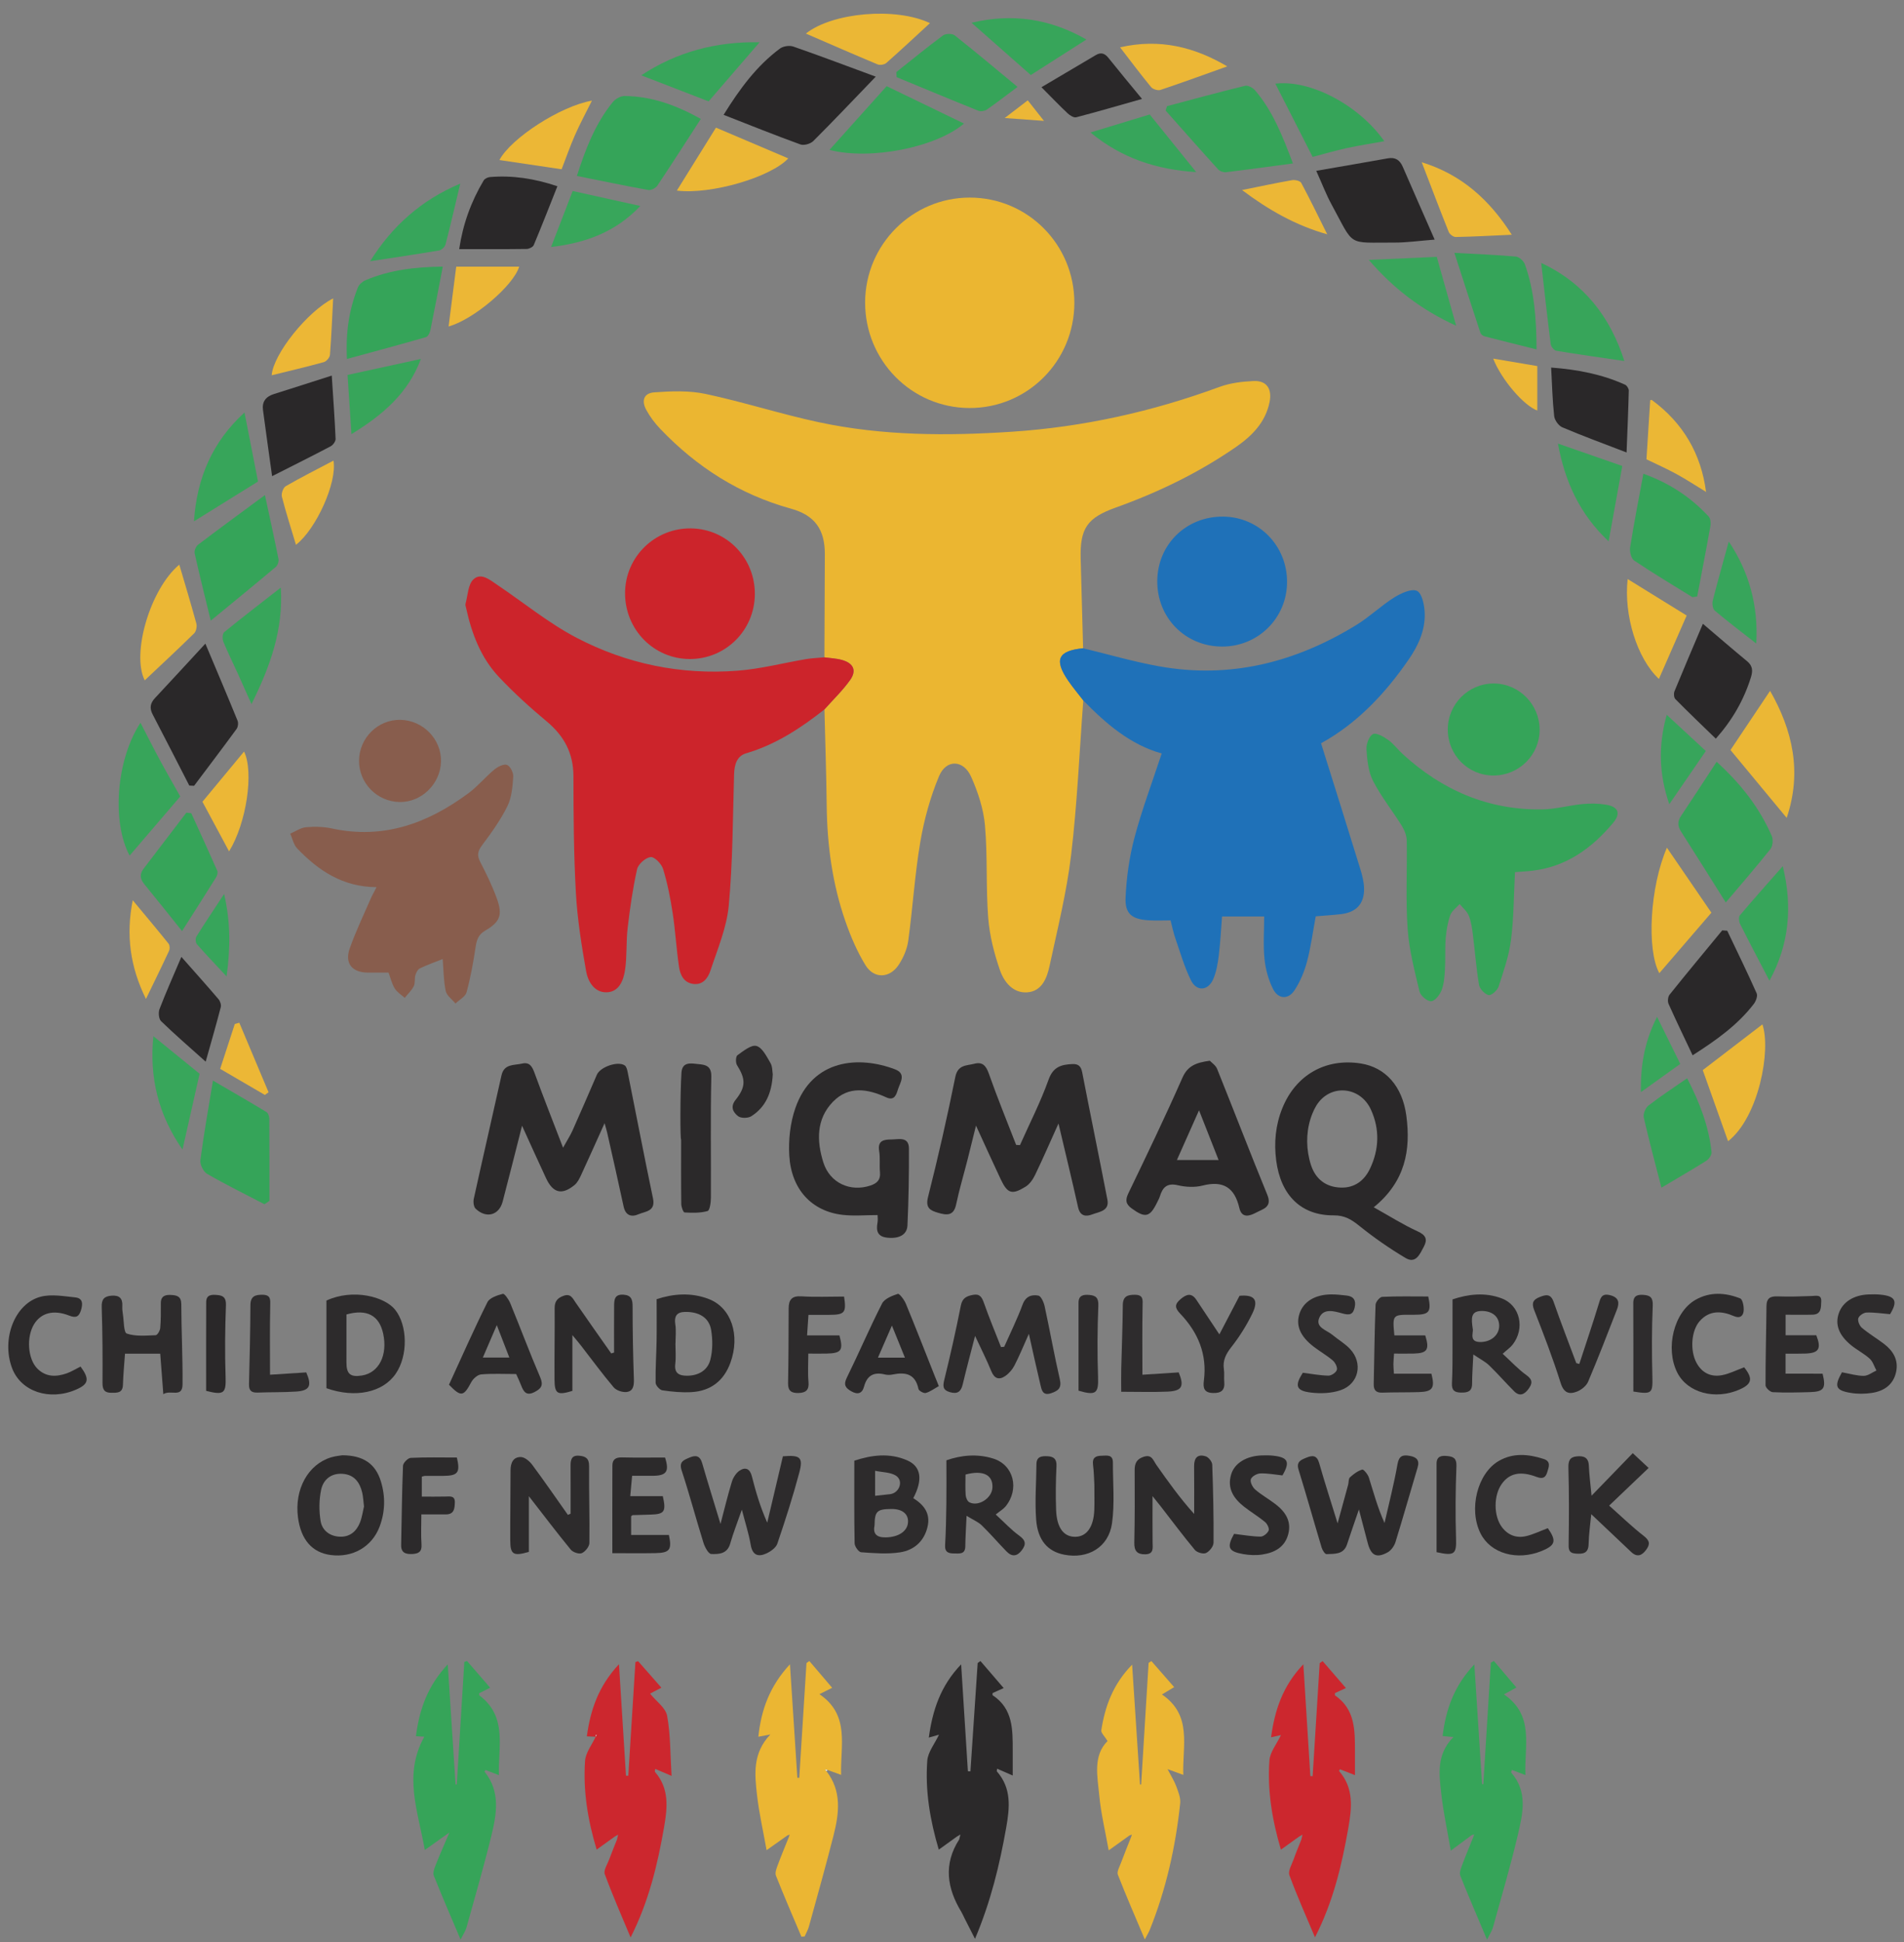 <?xml version="1.0" encoding="utf-8"?>
<!-- Generator: Adobe Illustrator 23.0.3, SVG Export Plug-In . SVG Version: 6.00 Build 0)  -->
<svg version="1.1" id="Layer_1" xmlns="http://www.w3.org/2000/svg" xmlns:xlink="http://www.w3.org/1999/xlink" x="0px" y="0px"
	 viewBox="0 0 104.235 106.294" style="enable-background:new 0 0 104.235 106.294;" xml:space="preserve">
<rect x="0" y="0" width="104.235" height="106.294" fill="#808080" stroke="none"/>
<style type="text/css">
	.st0{fill:#EBB631;}
	.st1{fill:#1F71B8;}
	.st2{fill:#CC242B;}
	.st3{fill:#35A459;}
	.st4{fill:#885D4D;}
	.st5{fill:#2B292A;}
	.st6{fill:#CC272E;}
	.st7{fill:#36A459;}
	.st8{fill:#EBB633;}
	.st9{fill:#2A2829;}
	.st10{fill:#292728;}
	.st11{fill:#2D2B2C;}
	.st12{fill:#2C2A2B;}
	.st13{fill:#37A55A;}
	.st14{fill:#EBB735;}
	.st15{fill:#2E2C2D;}
	.st16{fill:#ECB736;}
	.st17{fill:#37A55B;}
	.st18{fill:#38A65B;}
	.st19{fill:#FDFDFD;}
</style>
<g>
	<path class="st0" d="M59.305,38.334c-0.212,2.819-0.332,5.648-0.666,8.452c-0.243,2.04-0.746,4.05-1.178,6.064
		c-0.144,0.67-0.416,1.4-1.226,1.457c-0.781,0.055-1.27-0.573-1.491-1.21c-0.319-0.92-0.568-1.896-0.644-2.863
		c-0.131-1.684-0.029-3.387-0.178-5.068c-0.08-0.903-0.384-1.819-0.755-2.654c-0.419-0.943-1.365-0.977-1.759-0.035
		c-0.48,1.145-0.817,2.376-1.026,3.602c-0.303,1.786-0.413,3.605-0.659,5.402c-0.062,0.454-0.264,0.922-0.516,1.309
		c-0.492,0.756-1.357,0.793-1.826,0.03c-0.459-0.746-0.811-1.575-1.1-2.405c-0.712-2.043-0.998-4.164-1.023-6.326
		c-0.02-1.755-0.081-3.51-0.124-5.265c0.473-0.532,0.993-1.029,1.403-1.605c0.374-0.525,0.186-0.925-0.44-1.101
		c-0.31-0.087-0.642-0.099-0.964-0.145c0.008-1.881,0.017-3.762,0.023-5.643c0.004-1.356-0.55-2.133-1.855-2.493
		c-2.804-0.775-5.16-2.275-7.154-4.366c-0.296-0.31-0.564-0.665-0.768-1.041c-0.276-0.509-0.129-0.916,0.438-0.958
		c0.935-0.068,1.911-0.105,2.818,0.088c2.074,0.442,4.103,1.099,6.177,1.544c3.501,0.751,7.053,0.758,10.61,0.521
		c3.898-0.26,7.669-1.1,11.335-2.449c0.587-0.216,1.245-0.296,1.876-0.324c0.711-0.031,1.016,0.43,0.87,1.153
		c-0.225,1.114-0.969,1.855-1.849,2.464c-2.033,1.404-4.24,2.473-6.564,3.305c-1.579,0.566-1.97,1.135-1.928,2.808
		c0.041,1.632,0.088,3.263,0.133,4.895c-1.377,0.135-1.606,0.625-0.815,1.78C58.737,37.63,59.03,37.976,59.305,38.334z"/>
	<path class="st1" d="M59.305,38.334c-0.275-0.358-0.568-0.705-0.823-1.077c-0.792-1.155-0.563-1.645,0.815-1.78
		c1.38,0.333,2.747,0.733,4.142,0.985c3.904,0.706,7.495-0.216,10.827-2.267c0.718-0.442,1.336-1.044,2.05-1.492
		c0.373-0.234,0.962-0.509,1.259-0.365c0.28,0.136,0.409,0.794,0.422,1.228c0.028,0.934-0.355,1.767-0.881,2.53
		c-1.292,1.873-2.825,3.496-4.795,4.58c0.729,2.327,1.447,4.601,2.149,6.881c0.108,0.35,0.203,0.721,0.207,1.083
		c0.009,0.826-0.435,1.291-1.262,1.387c-0.45,0.052-0.903,0.079-1.385,0.12c-0.152,0.82-0.261,1.656-0.474,2.465
		c-0.144,0.548-0.373,1.098-0.68,1.572c-0.343,0.53-0.899,0.505-1.183-0.06c-0.251-0.501-0.41-1.08-0.467-1.64
		c-0.078-0.754-0.019-1.521-0.019-2.33c-0.771,0-1.503,0-2.306,0c-0.055,0.695-0.089,1.411-0.177,2.12
		c-0.055,0.445-0.13,0.908-0.307,1.314c-0.279,0.641-0.908,0.687-1.217,0.063c-0.362-0.732-0.588-1.532-0.858-2.308
		c-0.101-0.291-0.161-0.597-0.26-0.975c-0.383,0-0.789,0.02-1.193-0.004c-0.913-0.054-1.309-0.345-1.269-1.244
		c0.049-1.102,0.206-2.22,0.489-3.286c0.406-1.529,0.968-3.016,1.489-4.6C61.881,40.756,60.549,39.608,59.305,38.334z"/>
	<path class="st2" d="M45.134,35.973c0.322,0.046,0.653,0.057,0.964,0.145c0.626,0.176,0.814,0.576,0.44,1.101
		c-0.41,0.576-0.931,1.074-1.403,1.605c-1.303,1.027-2.67,1.926-4.289,2.402c-0.514,0.151-0.643,0.628-0.659,1.15
		c-0.072,2.396-0.069,4.8-0.291,7.182c-0.112,1.206-0.615,2.382-1,3.551c-0.131,0.398-0.405,0.812-0.948,0.737
		c-0.519-0.071-0.711-0.499-0.775-0.931c-0.145-0.979-0.199-1.971-0.348-2.948c-0.124-0.812-0.284-1.626-0.524-2.41
		c-0.085-0.279-0.475-0.679-0.681-0.654c-0.28,0.034-0.68,0.386-0.743,0.666c-0.238,1.059-0.39,2.141-0.517,3.221
		c-0.089,0.755-0.03,1.528-0.14,2.278c-0.084,0.572-0.32,1.22-1.012,1.237c-0.671,0.016-1.022-0.591-1.121-1.154
		c-0.251-1.419-0.48-2.852-0.56-4.288c-0.119-2.124-0.13-4.256-0.134-6.385c-0.003-1.259-0.508-2.2-1.461-2.995
		c-0.918-0.765-1.81-1.574-2.627-2.444c-0.984-1.047-1.481-2.365-1.786-3.756c-0.018-0.081-0.053-0.171-0.033-0.244
		c0.127-0.46,0.135-1.061,0.437-1.337c0.423-0.388,0.918,0.05,1.326,0.324c1.435,0.965,2.79,2.08,4.313,2.876
		c2.738,1.43,5.714,2.042,8.809,1.804c1.269-0.097,2.519-0.427,3.779-0.639C44.473,36.016,44.805,36.004,45.134,35.973z"/>
	<path class="st0" d="M58.816,16.575c-0.003,3.193-2.569,5.764-5.745,5.754c-3.169-0.01-5.723-2.6-5.71-5.792
		c0.013-3.154,2.573-5.718,5.717-5.724C56.255,10.807,58.818,13.381,58.816,16.575z"/>
	<path class="st3" d="M82.938,47.729c-0.068,1.286-0.063,2.509-0.218,3.712c-0.111,0.868-0.408,1.718-0.681,2.556
		c-0.067,0.205-0.406,0.498-0.545,0.461c-0.216-0.056-0.487-0.34-0.525-0.562c-0.154-0.913-0.221-1.841-0.338-2.761
		c-0.044-0.346-0.092-0.704-0.222-1.022c-0.098-0.241-0.328-0.427-0.499-0.638c-0.178,0.201-0.432,0.376-0.516,0.611
		c-0.142,0.402-0.214,0.84-0.249,1.268c-0.045,0.555-0.007,1.115-0.039,1.672c-0.023,0.388-0.047,0.794-0.181,1.151
		c-0.096,0.256-0.36,0.599-0.573,0.617c-0.205,0.017-0.585-0.299-0.639-0.528c-0.272-1.138-0.573-2.287-0.653-3.447
		c-0.111-1.602-0.019-3.217-0.048-4.825c-0.005-0.276-0.132-0.578-0.282-0.819c-0.511-0.821-1.125-1.586-1.564-2.441
		c-0.26-0.506-0.32-1.14-0.359-1.724c-0.019-0.284,0.144-0.73,0.356-0.835c0.185-0.092,0.59,0.145,0.837,0.321
		c0.298,0.213,0.523,0.527,0.797,0.777c2.159,1.976,4.681,3.066,7.63,3.022c0.736-0.011,1.467-0.221,2.204-0.292
		c0.426-0.041,0.869-0.035,1.291,0.034c0.667,0.11,0.827,0.47,0.392,0.99c-1.156,1.383-2.554,2.399-4.409,2.622
		C83.6,47.686,83.293,47.7,82.938,47.729z"/>
	<path class="st4" d="M20.614,48.551c-1.86-0.01-3.189-0.913-4.348-2.123c-0.194-0.203-0.254-0.534-0.377-0.806
		c0.288-0.123,0.568-0.324,0.864-0.351c0.468-0.042,0.96-0.031,1.418,0.068c2.823,0.611,5.251-0.282,7.476-1.931
		c0.511-0.378,0.924-0.886,1.415-1.293c0.187-0.155,0.516-0.322,0.695-0.255c0.177,0.067,0.357,0.428,0.341,0.647
		c-0.039,0.544-0.083,1.132-0.317,1.607c-0.371,0.751-0.867,1.45-1.374,2.121c-0.248,0.328-0.309,0.562-0.118,0.932
		c0.34,0.658,0.67,1.329,0.918,2.024c0.317,0.886,0.167,1.266-0.642,1.737c-0.376,0.219-0.468,0.506-0.527,0.898
		c-0.125,0.832-0.275,1.665-0.495,2.476c-0.066,0.242-0.398,0.412-0.608,0.616c-0.185-0.227-0.479-0.43-0.533-0.685
		c-0.119-0.554-0.116-1.134-0.167-1.749c-0.424,0.169-0.845,0.317-1.245,0.51c-0.117,0.057-0.207,0.231-0.248,0.37
		c-0.057,0.196-0.004,0.434-0.091,0.607c-0.118,0.235-0.325,0.427-0.493,0.637c-0.187-0.168-0.421-0.307-0.547-0.512
		c-0.158-0.255-0.226-0.566-0.34-0.87c-0.389,0-0.758-0.001-1.128,0c-0.858,0.002-1.285-0.502-1-1.313
		c0.327-0.93,0.759-1.824,1.151-2.731C20.375,48.995,20.477,48.82,20.614,48.551z"/>
	<path class="st5" d="M52.391,100.505c-0.316,0.228-0.632,0.456-0.997,0.719c-0.479-1.614-0.753-3.227-0.629-4.872
		c0.036-0.472,0.405-0.919,0.641-1.419c-0.196,0.056-0.349,0.1-0.559,0.159c0.207-1.487,0.632-2.822,1.771-4.009
		c0.129,2.04,0.249,3.945,0.369,5.85c0.046,0.003,0.093,0.006,0.139,0.009c0.132-1.977,0.265-3.955,0.397-5.932
		c0.051-0.036,0.102-0.072,0.152-0.108c0.406,0.473,0.812,0.945,1.272,1.48c-0.287,0.129-0.448,0.201-0.605,0.272
		c0,0.05-0.015,0.11,0.002,0.121c1.12,0.738,1.097,1.888,1.098,3.029c0,0.427,0,0.854,0,1.364c-0.341-0.149-0.591-0.259-0.856-0.375
		c-0.006,0.083-0.026,0.134-0.009,0.153c0.809,0.922,0.702,1.972,0.507,3.077c-0.36,2.035-0.84,4.03-1.707,6.082
		c-0.226-0.445-0.404-0.792-0.58-1.139c-0.056-0.11-0.102-0.226-0.165-0.331c-0.791-1.3-0.991-2.618-0.121-3.968
		c0.023-0.091,0.046-0.182,0.068-0.273C52.517,100.431,52.454,100.468,52.391,100.505z"/>
	<path class="st6" d="M33.652,100.511c-0.314,0.226-0.628,0.451-0.988,0.71c-0.486-1.61-0.748-3.216-0.635-4.854
		c0.031-0.454,0.38-0.886,0.583-1.328c0.017-0.028,0.035-0.056,0.052-0.084c-0.019,0.001-0.037,0.002-0.056,0.003
		c0.007,0.03,0.013,0.06,0.02,0.09c-0.147-0.007-0.293-0.014-0.501-0.024c0.193-1.424,0.625-2.736,1.759-3.948
		c0.134,2.136,0.259,4.12,0.383,6.103c0.08,0,0.047,0,0.127,0l0.39-6.219c0.071-0.024,0.077-0.026,0.148-0.05
		c0.409,0.466,0.818,0.932,1.274,1.451c-0.286,0.149-0.457,0.239-0.621,0.324c0.337,0.418,0.855,0.777,0.935,1.216
		c0.189,1.038,0.17,2.115,0.243,3.287c-0.391-0.167-0.631-0.27-0.893-0.382c-0.007,0.061-0.038,0.136-0.015,0.164
		c0.786,0.908,0.687,1.938,0.498,3.024c-0.359,2.054-0.835,4.068-1.833,6.035c-0.479-1.152-0.984-2.295-1.414-3.465
		c-0.077-0.21,0.143-0.536,0.241-0.803c0.135-0.367,0.285-0.729,0.429-1.093c0.02-0.088,0.04-0.177,0.06-0.265
		C33.776,100.438,33.714,100.474,33.652,100.511z"/>
	<path class="st6" d="M71.119,100.51c-0.316,0.227-0.632,0.455-0.995,0.715c-0.479-1.621-0.75-3.238-0.629-4.887
		c0.033-0.456,0.395-0.888,0.632-1.384c-0.187,0.042-0.331,0.074-0.542,0.122c0.201-1.477,0.629-2.803,1.767-3.995
		c0.134,2.137,0.258,4.127,0.383,6.116c0.042,0.003,0.084,0.005,0.126,0.008c0.129-2.063,0.257-4.125,0.386-6.188
		c0.054-0.037,0.107-0.074,0.161-0.111c0.407,0.471,0.813,0.942,1.273,1.474c-0.286,0.133-0.445,0.206-0.597,0.276
		c0,0.055-0.015,0.115,0.002,0.127c1.12,0.768,1.09,1.939,1.091,3.099c0,0.392,0,0.784,0,1.264
		c-0.319-0.125-0.572-0.223-0.825-0.322c-0.015,0.039-0.05,0.091-0.039,0.104c0.821,0.945,0.693,2.026,0.496,3.142
		c-0.358,2.027-0.828,4.018-1.82,5.952c-0.475-1.131-0.979-2.251-1.401-3.402c-0.084-0.229,0.13-0.576,0.23-0.861
		c0.13-0.369,0.283-0.729,0.427-1.093c0.02-0.088,0.04-0.175,0.06-0.263C71.242,100.438,71.181,100.474,71.119,100.51z"/>
	<path class="st7" d="M27.312,97.146c-0.303-0.116-0.523-0.2-0.732-0.28c-0.036,0.058-0.058,0.084-0.054,0.089
		c0.886,1.097,0.662,2.329,0.368,3.532c-0.411,1.68-0.897,3.343-1.36,5.01c-0.047,0.168-0.154,0.32-0.319,0.651
		c-0.536-1.266-1.019-2.376-1.466-3.5c-0.062-0.156,0.029-0.396,0.1-0.577c0.234-0.602,0.506-1.189,0.753-1.785
		c-0.422,0.301-0.8,0.569-1.346,0.958c-0.367-2.109-1.191-4.117-0.027-6.201c-0.156-0.009-0.283-0.016-0.459-0.027
		c0.187-1.455,0.632-2.748,1.742-3.932c0.149,2.283,0.288,4.428,0.428,6.574c0.041,0,0.024,0,0.065,0
		c0.138-2.235,0.276-4.47,0.414-6.706c0.071-0.024,0.076-0.026,0.148-0.05c0.405,0.467,0.81,0.933,1.267,1.46
		c-0.291,0.147-0.447,0.226-0.6,0.302c0.004,0.05-0.008,0.107,0.012,0.121C27.789,93.949,27.265,95.583,27.312,97.146z"/>
	<path class="st7" d="M80.566,100.43c-0.33,0.245-0.66,0.49-1.142,0.849c-0.189-1.101-0.407-2.095-0.519-3.1
		c-0.118-1.061-0.286-2.157,0.662-3.118c-0.287-0.026-0.41-0.037-0.591-0.053c0.174-1.448,0.623-2.742,1.737-3.923
		c0.148,2.289,0.286,4.422,0.424,6.555c0.023,0,0.046,0,0.068-0.001c0.137-2.216,0.275-4.432,0.412-6.648
		c0.056-0.031,0.111-0.061,0.167-0.092c0.396,0.468,0.792,0.935,1.231,1.453c-0.281,0.155-0.449,0.248-0.681,0.376
		c1.69,1.152,1.101,2.83,1.178,4.414c-0.298-0.112-0.519-0.196-0.744-0.28c-0.02,0.078-0.049,0.131-0.035,0.147
		c0.921,1.051,0.632,2.256,0.361,3.409c-0.4,1.704-0.899,3.384-1.365,5.072c-0.047,0.17-0.154,0.324-0.321,0.663
		c-0.534-1.265-1.013-2.376-1.462-3.498c-0.057-0.143,0.013-0.358,0.074-0.521c0.2-0.54,0.424-1.072,0.638-1.607
		c0.016-0.047,0.032-0.093,0.048-0.14C80.659,100.402,80.613,100.416,80.566,100.43z"/>
	<path class="st8" d="M61.841,100.443c-0.333,0.239-0.667,0.477-1.145,0.82c-0.188-1.054-0.421-2.007-0.513-2.973
		c-0.102-1.073-0.36-2.203,0.45-3.009c-0.161-0.267-0.364-0.447-0.342-0.591c0.202-1.301,0.632-2.508,1.687-3.591
		c0.15,2.273,0.291,4.417,0.432,6.56c0.021-0.001,0.042-0.001,0.063-0.002c0.136-2.217,0.272-4.435,0.408-6.652
		c0.051-0.034,0.101-0.068,0.152-0.102c0.401,0.459,0.803,0.919,1.247,1.428c-0.273,0.163-0.437,0.262-0.669,0.401
		c1.679,1.143,1.11,2.813,1.169,4.401c-0.284-0.104-0.492-0.18-0.861-0.315c0.203,0.393,0.372,0.656,0.477,0.942
		c0.109,0.298,0.246,0.629,0.214,0.928c-0.253,2.389-0.774,4.718-1.677,6.953c-0.044,0.108-0.108,0.208-0.26,0.497
		c-0.54-1.279-1.031-2.402-1.475-3.543c-0.064-0.165,0.087-0.425,0.164-0.632c0.18-0.482,0.375-0.958,0.563-1.437
		c0.014-0.042,0.028-0.084,0.042-0.126C61.925,100.415,61.883,100.429,61.841,100.443z"/>
	<path class="st8" d="M43.109,100.445c-0.334,0.236-0.668,0.472-1.142,0.808c-0.19-1.069-0.414-2.041-0.525-3.026
		c-0.126-1.123-0.253-2.275,0.73-3.306c-0.303,0.058-0.436,0.083-0.656,0.125c0.156-1.481,0.619-2.765,1.73-3.966
		c0.142,2.173,0.273,4.192,0.405,6.211c0.035,0,0.07,0,0.105,0c0.132-2.092,0.263-4.185,0.395-6.277
		c0.052-0.037,0.105-0.075,0.157-0.112c0.4,0.47,0.801,0.939,1.249,1.465c-0.297,0.149-0.454,0.227-0.697,0.349
		c1.689,1.149,1.134,2.816,1.188,4.417c-0.296-0.107-0.519-0.189-0.743-0.27c-0.045-0.007-0.09-0.015-0.135-0.023
		c0.024,0.029,0.048,0.057,0.071,0.086c0.852,1.091,0.699,2.307,0.393,3.516c-0.423,1.67-0.893,3.329-1.35,4.991
		c-0.052,0.188-0.155,0.362-0.234,0.542c-0.059,0.005-0.117,0.009-0.176,0.013c-0.469-1.112-0.951-2.219-1.395-3.341
		c-0.062-0.156,0.031-0.395,0.098-0.578c0.192-0.519,0.407-1.029,0.613-1.543c0.014-0.042,0.028-0.083,0.042-0.125
		C43.192,100.417,43.15,100.431,43.109,100.445z"/>
	<path class="st5" d="M33.098,61.467c-0.473,1.048-0.869,1.94-1.28,2.826c-0.093,0.201-0.2,0.423-0.364,0.558
		c-0.69,0.565-1.178,0.445-1.559-0.369c-0.434-0.927-0.852-1.861-1.315-2.875c-0.369,1.448-0.707,2.803-1.062,4.152
		c-0.197,0.75-0.899,0.941-1.477,0.391c-0.111-0.105-0.141-0.373-0.104-0.543c0.496-2.254,1.016-4.502,1.517-6.755
		c0.143-0.645,0.691-0.545,1.125-0.646c0.414-0.097,0.557,0.162,0.686,0.517c0.478,1.31,0.991,2.607,1.56,4.087
		c0.233-0.421,0.396-0.669,0.516-0.937c0.453-1.016,0.896-2.037,1.336-3.059c0.184-0.426,1.159-0.767,1.527-0.505
		c0.093,0.066,0.132,0.234,0.158,0.363c0.463,2.304,0.905,4.613,1.387,6.913c0.151,0.717-0.423,0.705-0.789,0.865
		c-0.389,0.17-0.714,0.077-0.821-0.427c-0.289-1.351-0.598-2.698-0.901-4.046C33.213,61.867,33.178,61.758,33.098,61.467z"/>
	<path class="st5" d="M57.947,61.485c-0.466,1.032-0.854,1.929-1.278,2.809c-0.118,0.246-0.298,0.51-0.522,0.648
		c-0.751,0.463-0.992,0.38-1.364-0.408c-0.438-0.927-0.859-1.862-1.352-2.934c-0.175,0.708-0.316,1.289-0.464,1.869
		c-0.209,0.819-0.451,1.63-0.626,2.456c-0.137,0.646-0.544,0.574-0.985,0.446c-0.42-0.122-0.705-0.255-0.551-0.862
		c0.551-2.177,1.05-4.368,1.493-6.569c0.138-0.684,0.622-0.615,1.046-0.726c0.44-0.114,0.637,0.105,0.789,0.538
		c0.463,1.314,0.992,2.605,1.496,3.905c0.07,0.004,0.14,0.008,0.209,0.012c0.531-1.192,1.129-2.359,1.567-3.585
		c0.253-0.709,0.705-0.827,1.31-0.852c0.319-0.013,0.466,0.119,0.53,0.45c0.451,2.326,0.931,4.646,1.381,6.973
		c0.12,0.619-0.449,0.659-0.82,0.801c-0.353,0.136-0.675,0.111-0.786-0.389C58.692,64.598,58.336,63.137,57.947,61.485z"/>
	<path class="st2" d="M41.324,32.531c-0.018,1.968-1.599,3.538-3.561,3.535c-1.973-0.003-3.555-1.617-3.544-3.617
		c0.01-1.979,1.639-3.566,3.626-3.532C39.8,28.951,41.342,30.553,41.324,32.531z"/>
	<path class="st1" d="M63.355,31.789c0.016-2.005,1.597-3.541,3.619-3.517c1.961,0.024,3.499,1.61,3.486,3.594
		c-0.013,1.967-1.591,3.525-3.563,3.518C64.886,35.376,63.339,33.806,63.355,31.789z"/>
	<path class="st9" d="M75.206,66.07c0.87,0.485,1.613,0.957,2.407,1.319c0.463,0.212,0.544,0.448,0.33,0.847
		c-0.212,0.394-0.431,0.944-0.995,0.609c-0.88-0.522-1.728-1.113-2.526-1.754c-0.434-0.349-0.807-0.583-1.406-0.579
		c-1.774,0.012-2.899-1.083-3.15-3.001c-0.127-0.972-0.039-1.934,0.333-2.858c0.732-1.822,2.371-2.76,4.303-2.452
		c1.334,0.212,2.275,1.235,2.489,2.863C77.237,62.927,76.946,64.653,75.206,66.07z M71.849,60.936
		c-0.322,0.794-0.367,1.675-0.168,2.508c0.027,0.113,0.057,0.221,0.093,0.328c0.253,0.757,0.81,1.19,1.616,1.22
		c0.765,0.029,1.301-0.38,1.615-1.043c0.502-1.062,0.534-2.164,0.043-3.231c-0.593-1.288-2.254-1.416-2.989-0.207
		C71.977,60.646,71.908,60.789,71.849,60.936z"/>
	<path class="st5" d="M48.044,66.496c-0.663,0-1.3,0.06-1.921-0.012c-1.68-0.195-2.803-1.389-2.913-3.242
		c-0.051-0.863,0.05-1.794,0.334-2.606c0.939-2.687,3.481-2.865,5.453-2.116c0.639,0.242,0.28,0.725,0.161,1.1
		c-0.085,0.266-0.182,0.643-0.634,0.436c-1.021-0.467-2.065-0.646-2.925,0.24c-0.918,0.946-0.893,2.144-0.526,3.314
		c0.355,1.134,1.48,1.64,2.585,1.268c0.355-0.12,0.555-0.309,0.517-0.718c-0.037-0.39,0.018-0.791-0.046-1.175
		c-0.096-0.575,0.278-0.625,0.656-0.625c0.394-0.001,0.972-0.187,0.975,0.499c0.008,1.402-0.018,2.804-0.081,4.204
		c-0.024,0.523-0.477,0.738-1.105,0.67c-0.54-0.058-0.617-0.374-0.534-0.826C48.067,66.754,48.044,66.592,48.044,66.496z"/>
	<path class="st9" d="M66.232,58.05c0.096,0.104,0.319,0.246,0.399,0.446c0.924,2.292,1.808,4.601,2.746,6.886
		c0.283,0.688-0.233,0.778-0.602,0.975c-0.357,0.19-0.791,0.337-0.927-0.249c-0.259-1.115-0.88-1.516-2.013-1.226
		c-0.425,0.109-0.922,0.084-1.354-0.018c-0.588-0.138-0.831,0.112-0.982,0.604c-0.036,0.117-0.099,0.226-0.153,0.338
		c-0.397,0.814-0.651,0.866-1.393,0.326c-0.326-0.237-0.358-0.458-0.178-0.832c1.011-2.097,2.02-4.195,2.959-6.324
		C65.021,58.329,65.475,58.153,66.232,58.05z M66.712,63.483c-0.354-0.901-0.678-1.724-1.071-2.721
		c-0.439,0.986-0.806,1.811-1.211,2.721C65.232,63.483,65.914,63.483,66.712,63.483z"/>
	<path class="st10" d="M47.943,4.195c-1.236,1.282-2.311,2.42-3.42,3.525c-0.152,0.152-0.51,0.254-0.703,0.185
		c-1.39-0.503-2.761-1.056-4.206-1.62c0.904-1.46,1.826-2.689,3.081-3.625c0.179-0.134,0.525-0.185,0.737-0.111
		C44.887,3.053,46.327,3.6,47.943,4.195z"/>
	<path class="st3" d="M31.582,9.629c0.489-1.53,1.025-2.883,1.96-4.035c0.144-0.178,0.431-0.342,0.651-0.34
		c1.476,0.013,2.82,0.5,4.174,1.253c-0.806,1.245-1.579,2.456-2.379,3.651c-0.091,0.135-0.346,0.267-0.495,0.24
		C34.2,10.165,32.915,9.896,31.582,9.629z"/>
	<path class="st3" d="M93.977,41.69c1.351,1.229,2.353,2.527,3.02,4.063c0.085,0.196,0.054,0.55-0.074,0.712
		c-0.767,0.966-1.578,1.896-2.445,2.924c-0.87-1.383-1.656-2.641-2.455-3.891c-0.189-0.296-0.189-0.553,0.006-0.845
		C92.677,43.683,93.313,42.703,93.977,41.69z"/>
	<path class="st7" d="M63.888,5.81c1.423-0.377,2.844-0.766,4.274-1.115c0.157-0.038,0.426,0.109,0.548,0.251
		c0.968,1.13,1.5,2.489,2.073,3.998c-1.273,0.17-2.467,0.337-3.664,0.48c-0.14,0.017-0.343-0.055-0.437-0.159
		c-0.966-1.063-1.915-2.141-2.869-3.214C63.838,5.971,63.863,5.89,63.888,5.81z"/>
	<path class="st9" d="M10.363,42.991c-0.668-1.299-1.331-2.601-2.007-3.896c-0.177-0.339-0.133-0.611,0.124-0.887
		c0.886-0.947,1.763-1.902,2.763-2.984c0.64,1.521,1.211,2.863,1.761,4.213c0.052,0.127,0.027,0.346-0.053,0.456
		c-0.764,1.045-1.548,2.076-2.326,3.111C10.538,43,10.45,42.995,10.363,42.991z"/>
	<path class="st10" d="M72.058,9.349c1.385-0.241,2.654-0.457,3.922-0.684c0.414-0.074,0.657,0.098,0.817,0.468
		c0.554,1.279,1.118,2.553,1.744,3.98c-0.846,0.065-1.524,0.164-2.202,0.162c-2.64-0.008-2.163,0.257-3.451-2.101
		C72.604,10.653,72.393,10.092,72.058,9.349z"/>
	<path class="st3" d="M81.764,42.441c-1.393,0.001-2.505-1.118-2.505-2.519c0.001-1.39,1.13-2.52,2.515-2.517
		c1.384,0.004,2.51,1.136,2.513,2.527C84.29,41.316,83.158,42.44,81.764,42.441z"/>
	<path class="st3" d="M92.648,32.679c-1.065-0.661-2.143-1.302-3.183-2.001c-0.167-0.112-0.26-0.494-0.223-0.725
		c0.209-1.32,0.468-2.633,0.725-4.027c1.41,0.504,2.591,1.277,3.577,2.345c0.102,0.111,0.123,0.353,0.093,0.519
		c-0.229,1.287-0.48,2.571-0.724,3.856C92.824,32.658,92.736,32.669,92.648,32.679z"/>
	<path class="st11" d="M42.86,79.698c0.949-0.08,1.121,0.051,0.897,0.894c-0.348,1.309-0.765,2.602-1.201,3.885
		c-0.075,0.222-0.357,0.424-0.592,0.533c-0.456,0.212-0.77,0.107-0.868-0.474c-0.102-0.601-0.294-1.186-0.483-1.919
		c-0.247,0.711-0.473,1.279-0.64,1.865c-0.161,0.563-0.629,0.577-1.036,0.562c-0.152-0.005-0.351-0.375-0.425-0.611
		c-0.411-1.316-0.764-2.651-1.194-3.96c-0.158-0.481,0.109-0.567,0.421-0.702c0.345-0.15,0.58-0.114,0.7,0.298
		c0.307,1.058,0.635,2.109,1.005,3.33c0.229-0.864,0.402-1.597,0.624-2.314c0.07-0.227,0.23-0.478,0.423-0.605
		c0.314-0.207,0.565-0.107,0.669,0.307c0.212,0.838,0.454,1.669,0.843,2.542C42.286,82.13,42.569,80.933,42.86,79.698z"/>
	<path class="st3" d="M24.24,14.591c-0.234,1.217-0.446,2.347-0.677,3.474c-0.029,0.143-0.133,0.354-0.244,0.386
		c-1.414,0.407-2.835,0.787-4.325,1.193c-0.077-1.466,0.121-2.715,0.6-3.915c0.065-0.164,0.252-0.324,0.421-0.396
		C21.322,14.78,22.702,14.609,24.24,14.591z"/>
	<path class="st12" d="M74.394,82.606c-0.253,0.742-0.458,1.324-0.65,1.91c-0.188,0.572-0.687,0.513-1.124,0.535
		c-0.085,0.004-0.224-0.215-0.265-0.353c-0.427-1.42-0.826-2.849-1.264-4.265c-0.138-0.446,0.134-0.54,0.429-0.661
		c0.332-0.137,0.574-0.139,0.698,0.296c0.297,1.043,0.632,2.076,1.009,3.299c0.22-0.802,0.4-1.453,0.576-2.106
		c0.038-0.139,0.015-0.333,0.102-0.413c0.194-0.18,0.426-0.349,0.672-0.425c0.072-0.022,0.307,0.261,0.362,0.437
		c0.258,0.82,0.479,1.652,0.858,2.487c0.242-1.071,0.519-2.135,0.708-3.215c0.082-0.47,0.296-0.525,0.671-0.458
		c0.362,0.065,0.554,0.226,0.431,0.636c-0.407,1.359-0.791,2.726-1.211,4.081c-0.067,0.216-0.24,0.46-0.433,0.565
		c-0.605,0.332-0.905,0.172-1.086-0.51C74.729,83.891,74.585,83.336,74.394,82.606z"/>
	<path class="st9" d="M94.558,50.935c0.543,1.141,1.099,2.275,1.612,3.429c0.064,0.145-0.044,0.429-0.16,0.581
		c-0.892,1.16-2.066,1.989-3.347,2.807c-0.453-0.959-0.901-1.882-1.319-2.818c-0.06-0.135-0.033-0.387,0.058-0.501
		c0.948-1.183,1.918-2.348,2.882-3.518C94.376,50.921,94.467,50.928,94.558,50.935z"/>
	<path class="st3" d="M14.478,65.903c-1.05-0.547-2.114-1.069-3.138-1.66c-0.207-0.12-0.401-0.516-0.37-0.755
		c0.182-1.398,0.432-2.788,0.688-4.352c1.111,0.648,2.027,1.175,2.931,1.723c0.094,0.057,0.153,0.243,0.154,0.37
		c0.01,1.497,0.007,2.995,0.007,4.492C14.659,65.782,14.569,65.842,14.478,65.903z"/>
	<path class="st11" d="M54.975,73.705c0.341-0.769,0.717-1.525,1.008-2.313c0.169-0.459,0.502-0.556,0.863-0.488
		c0.149,0.028,0.297,0.368,0.344,0.587c0.289,1.329,0.525,2.67,0.831,3.995c0.11,0.476-0.087,0.624-0.468,0.756
		c-0.475,0.165-0.528-0.176-0.598-0.472c-0.205-0.855-0.39-1.715-0.629-2.775c-0.307,0.684-0.524,1.22-0.789,1.732
		c-0.115,0.222-0.299,0.437-0.505,0.578c-0.33,0.226-0.591,0.154-0.761-0.263c-0.255-0.624-0.561-1.227-0.89-1.933
		c-0.245,0.951-0.474,1.798-0.676,2.651c-0.095,0.403-0.289,0.547-0.699,0.428c-0.408-0.118-0.394-0.337-0.305-0.699
		c0.33-1.34,0.634-2.687,0.901-4.041c0.083-0.424,0.33-0.521,0.671-0.586c0.373-0.071,0.485,0.135,0.596,0.45
		c0.285,0.812,0.618,1.607,0.932,2.409C54.859,73.715,54.917,73.71,54.975,73.705z"/>
	<path class="st3" d="M11.538,33.966c-0.328-1.348-0.621-2.513-0.882-3.685c-0.031-0.14,0.07-0.381,0.189-0.472
		c1.161-0.882,2.339-1.741,3.659-2.715c0.279,1.297,0.524,2.397,0.742,3.501c0.026,0.132-0.045,0.345-0.147,0.43
		C13.984,31.964,12.854,32.885,11.538,33.966z"/>
	<path class="st3" d="M79.621,13.839c1.242,0.068,2.308,0.107,3.37,0.203c0.18,0.016,0.426,0.245,0.492,0.43
		c0.515,1.453,0.629,2.965,0.636,4.65c-1.008-0.251-1.934-0.479-2.858-0.719c-0.086-0.022-0.191-0.113-0.218-0.195
		C80.58,16.808,80.128,15.406,79.621,13.839z"/>
	<path class="st9" d="M25.139,13.634c0.201-1.362,0.651-2.604,1.34-3.759c0.059-0.098,0.225-0.176,0.347-0.186
		c1.224-0.098,2.413,0.074,3.688,0.504c-0.438,1.101-0.852,2.165-1.294,3.219c-0.046,0.109-0.253,0.21-0.387,0.212
		C27.619,13.641,26.405,13.634,25.139,13.634z"/>
	<path class="st4" d="M21.92,39.394c1.234,0.022,2.245,1.054,2.223,2.271c-0.022,1.228-1.066,2.251-2.273,2.226
		c-1.239-0.025-2.228-1.042-2.214-2.276C19.671,40.376,20.694,39.372,21.92,39.394z"/>
	<path class="st9" d="M93.225,34.137c0.853,0.725,1.63,1.398,2.424,2.052c0.308,0.254,0.313,0.532,0.206,0.876
		c-0.387,1.24-1.014,2.339-1.923,3.36c-0.749-0.727-1.493-1.436-2.215-2.167c-0.081-0.082-0.096-0.307-0.047-0.427
		C92.161,36.634,92.671,35.445,93.225,34.137z"/>
	<path class="st9" d="M18.162,20.555c0.083,1.285,0.164,2.374,0.21,3.464c0.006,0.135-0.142,0.337-0.272,0.406
		c-1,0.528-2.013,1.031-3.204,1.634c-0.177-1.276-0.344-2.448-0.499-3.621c-0.06-0.456,0.158-0.735,0.595-0.872
		C16.004,21.249,17.014,20.922,18.162,20.555z"/>
	<path class="st12" d="M63.096,81.878c0,0.933-0.006,1.73,0.003,2.527c0.003,0.313,0.079,0.647-0.404,0.656
		c-0.439,0.008-0.607-0.183-0.597-0.637c0.029-1.321,0.027-2.643,0.019-3.965c-0.002-0.38,0.111-0.61,0.497-0.736
		c0.448-0.146,0.519,0.199,0.688,0.439c0.641,0.909,1.283,1.816,2.073,2.69c0-0.87,0.007-1.74-0.003-2.61
		c-0.005-0.457,0.193-0.687,0.639-0.541c0.155,0.051,0.347,0.29,0.353,0.45c0.052,1.424,0.083,2.849,0.072,4.274
		c-0.001,0.198-0.221,0.477-0.411,0.565c-0.151,0.07-0.492-0.026-0.609-0.166c-0.648-0.776-1.252-1.589-1.873-2.388
		C63.423,82.281,63.298,82.129,63.096,81.878z"/>
	<path class="st11" d="M31.238,82.838c0-0.876,0.003-1.751-0.002-2.627c-0.002-0.327,0.056-0.581,0.471-0.545
		c0.353,0.03,0.546,0.145,0.542,0.568c-0.012,1.403,0.037,2.807,0.017,4.21c-0.003,0.196-0.227,0.473-0.416,0.554
		c-0.151,0.065-0.483-0.047-0.601-0.19c-0.758-0.922-1.478-1.875-2.296-2.926c0,1.101,0,2.085,0,3.047
		c-0.851,0.245-1.015,0.147-1.019-0.624c-0.007-1.28,0.017-2.56,0.016-3.839c0-0.405,0.145-0.735,0.563-0.728
		c0.213,0.004,0.477,0.227,0.622,0.422c0.67,0.901,1.306,1.827,1.954,2.743C31.138,82.882,31.188,82.86,31.238,82.838z"/>
	<path class="st7" d="M49.069,3.945c0.848-0.673,1.685-1.362,2.555-2.005c0.143-0.106,0.505-0.111,0.64-0.005
		c1.139,0.899,2.248,1.835,3.441,2.821c-0.657,0.49-1.157,0.88-1.679,1.24c-0.116,0.08-0.331,0.119-0.457,0.068
		c-1.499-0.602-2.99-1.224-4.483-1.842C49.08,4.13,49.074,4.038,49.069,3.945z"/>
	<path class="st5" d="M33.618,74.018c0-0.837-0.005-1.675,0.002-2.512c0.003-0.337-0.003-0.687,0.509-0.653
		c0.441,0.029,0.503,0.271,0.503,0.66c-0.001,1.321,0.025,2.642,0.07,3.962c0.012,0.352-0.035,0.665-0.407,0.704
		c-0.227,0.023-0.556-0.087-0.699-0.256c-0.626-0.74-1.2-1.524-1.794-2.29c-0.121-0.156-0.25-0.306-0.467-0.569
		c0,1.115,0,2.09,0,3.054c-0.823,0.251-0.972,0.163-0.978-0.62c-0.009-1.3,0.017-2.601,0.007-3.901
		c-0.003-0.369,0.143-0.558,0.484-0.681c0.395-0.143,0.498,0.128,0.664,0.368c0.644,0.933,1.299,1.858,1.95,2.785
		C33.514,74.051,33.566,74.035,33.618,74.018z"/>
	<path class="st11" d="M49.998,81.988c0.575,0.362,0.957,0.829,0.779,1.575c-0.19,0.797-0.745,1.269-1.49,1.388
		c-0.699,0.111-1.431,0.048-2.145-0.003c-0.135-0.01-0.353-0.316-0.356-0.489c-0.028-1.481-0.016-2.964-0.016-4.521
		c0.947-0.311,1.926-0.442,2.895-0.018C50.431,80.255,50.53,80.978,49.998,81.988z M47.878,83.471
		c-0.092,0.434,0.073,0.674,0.609,0.665c0.705-0.012,1.21-0.341,1.224-0.857c0.012-0.437-0.328-0.701-0.898-0.698
		C48.016,82.584,47.887,82.699,47.878,83.471z M47.908,81.86c0.327-0.036,0.57-0.062,0.813-0.089c0.516-0.058,0.76-0.73,0.33-1.011
		c-0.297-0.194-0.729-0.181-1.142-0.27C47.908,81.052,47.908,81.435,47.908,81.86z"/>
	<path class="st7" d="M9.966,50.955c-0.732-0.912-1.394-1.75-2.071-2.575c-0.23-0.281-0.255-0.548-0.04-0.831
		c0.78-1.027,1.563-2.05,2.346-3.074c0.09,0.01,0.18,0.02,0.27,0.029c0.478,1.049,0.96,2.097,1.425,3.152
		c0.04,0.091-0.002,0.252-0.06,0.347C11.24,48.959,10.632,49.907,9.966,50.955z"/>
	<path class="st13" d="M45.411,8.203c1.067-1.19,2.099-2.339,3.129-3.488c1.429,0.69,2.835,1.37,4.233,2.046
		C51.255,8.063,47.663,8.784,45.411,8.203z"/>
	<path class="st9" d="M89.047,24.762c-1.297-0.5-2.419-0.909-3.517-1.376c-0.205-0.087-0.421-0.39-0.446-0.613
		c-0.095-0.857-0.115-1.722-0.166-2.658c1.449,0.109,2.784,0.367,4.048,0.939c0.099,0.045,0.205,0.215,0.202,0.325
		C89.142,22.466,89.094,23.551,89.047,24.762z"/>
	<path class="st11" d="M18.742,79.641c1.16,0.006,1.815,0.475,2.107,1.42c0.258,0.834,0.239,1.675-0.07,2.491
		c-0.419,1.105-1.481,1.706-2.675,1.548c-1.018-0.135-1.631-0.84-1.791-2.059c-0.2-1.534,0.547-2.901,1.811-3.286
		C18.378,79.679,18.648,79.658,18.742,79.641z M19.927,82.444c-0.037-0.301-0.045-0.531-0.096-0.751
		c-0.132-0.569-0.438-0.99-1.067-1.036c-0.631-0.047-1.066,0.311-1.184,0.875c-0.115,0.546-0.119,1.143-0.031,1.696
		c0.084,0.527,0.504,0.851,1.065,0.87c0.539,0.018,0.898-0.292,1.089-0.767C19.823,83.029,19.866,82.696,19.927,82.444z"/>
	<path class="st11" d="M8.941,76.297c-0.065-0.848-0.116-1.521-0.169-2.215c-0.64,0-1.252,0-1.929,0
		c-0.039,0.566-0.095,1.132-0.112,1.699c-0.014,0.472-0.329,0.439-0.643,0.44c-0.368,0.001-0.479-0.173-0.476-0.542
		c0.009-1.381,0.002-2.763-0.044-4.143c-0.015-0.437,0.14-0.597,0.54-0.629c0.425-0.033,0.613,0.146,0.588,0.571
		c-0.008,0.143,0.007,0.29,0.03,0.432c0.061,0.375,0.042,1.012,0.216,1.072c0.484,0.165,1.05,0.108,1.582,0.089
		c0.091-0.003,0.236-0.248,0.248-0.391c0.039-0.451,0.036-0.907,0.033-1.36c-0.003-0.415,0.27-0.471,0.58-0.451
		c0.299,0.019,0.539,0.077,0.54,0.498c0.004,1.463,0.081,2.926,0.069,4.388C9.987,76.528,9.347,76.033,8.941,76.297z"/>
	<path class="st7" d="M90.956,64.997c-0.353-1.373-0.687-2.601-0.967-3.841c-0.044-0.194,0.092-0.526,0.255-0.652
		c0.665-0.516,1.373-0.976,2.119-1.494c0.676,1.308,1.185,2.616,1.336,4.04c0.016,0.15-0.143,0.383-0.286,0.474
		C92.652,64.005,91.869,64.454,90.956,64.997z"/>
	<path class="st12" d="M54.512,82.883c0.495,0.453,0.858,0.851,1.287,1.158c0.359,0.258,0.386,0.475,0.137,0.803
		c-0.259,0.34-0.54,0.36-0.828,0.066c-0.46-0.471-0.889-0.974-1.36-1.432c-0.194-0.189-0.466-0.297-0.833-0.523
		c-0.03,0.691-0.065,1.178-0.069,1.666c-0.004,0.462-0.332,0.391-0.61,0.393c-0.292,0.002-0.519-0.055-0.496-0.451
		c0.045-0.762,0.058-1.526,0.069-2.289c0.011-0.761,0.002-1.523,0.002-2.357c0.791-0.276,1.676-0.375,2.568-0.094
		c1.118,0.351,1.447,1.67,0.667,2.623C54.93,82.586,54.762,82.681,54.512,82.883z M52.857,80.696c0,0.397-0.019,0.765,0.009,1.129
		c0.011,0.138,0.094,0.335,0.203,0.39c0.494,0.253,1.228-0.222,1.262-0.792C54.374,80.721,53.826,80.434,52.857,80.696z"/>
	<path class="st11" d="M17.871,75.971c0-1.588,0-3.188,0-4.797c1.458-0.672,3.195-0.214,3.765,0.507
		c0.673,0.851,0.712,2.496,0.03,3.495C20.963,76.206,19.45,76.531,17.871,75.971z M18.967,71.935c0,0.863,0.002,1.744-0.001,2.624
		c-0.002,0.635,0.213,0.82,0.852,0.717c0.929-0.15,1.416-1.117,1.157-2.3C20.758,71.987,20.082,71.621,18.967,71.935z"/>
	<path class="st11" d="M82.264,74.087c0.48,0.439,0.858,0.854,1.305,1.172c0.362,0.258,0.314,0.473,0.102,0.761
		c-0.219,0.297-0.481,0.415-0.774,0.124c-0.467-0.465-0.899-0.965-1.373-1.422c-0.212-0.205-0.49-0.342-0.867-0.597
		c-0.03,0.668-0.067,1.133-0.067,1.598c0,0.441-0.26,0.493-0.609,0.487c-0.354-0.006-0.515-0.121-0.494-0.518
		c0.04-0.763,0.027-1.528,0.031-2.292c0.004-0.74,0.001-1.48,0.001-2.29c0.85-0.283,1.774-0.405,2.702-0.05
		c0.997,0.382,1.281,1.639,0.586,2.529C82.682,73.748,82.506,73.867,82.264,74.087z M80.627,72.729
		c0.052,0.191-0.251,0.753,0.486,0.713c0.56-0.03,0.977-0.414,0.96-0.919c-0.016-0.478-0.387-0.772-0.932-0.779
		C80.498,71.736,80.543,72.15,80.627,72.729z"/>
	<path class="st12" d="M35.947,71.099c0.896-0.295,1.881-0.387,2.863-0.005c1.226,0.477,1.725,1.973,1.176,3.484
		c-0.36,0.991-1.081,1.546-2.129,1.607c-0.53,0.031-1.071-0.021-1.597-0.099c-0.146-0.022-0.366-0.268-0.368-0.415
		c-0.014-0.761,0.04-1.524,0.053-2.286C35.957,72.646,35.947,71.906,35.947,71.099z M36.981,73.524c-0.001,0-0.003,0-0.004,0
		c0,0.371,0.036,0.747-0.009,1.112c-0.065,0.525,0.22,0.653,0.645,0.652c0.624-0.001,1.129-0.293,1.276-0.879
		c0.13-0.516,0.132-1.099,0.042-1.628c-0.108-0.638-0.599-0.946-1.252-0.982c-0.485-0.027-0.799,0.075-0.709,0.675
		C37.023,72.817,36.981,73.174,36.981,73.524z"/>
	<path class="st13" d="M9.869,43.587c-0.943,1.101-1.864,2.176-2.773,3.237C6.11,44.988,6.36,41.581,7.69,39.552
		c0.367,0.709,0.712,1.395,1.077,2.071C9.127,42.291,9.509,42.948,9.869,43.587z"/>
	<path class="st5" d="M37.306,58.713c0.039-0.64,0.548-0.515,0.934-0.478c0.383,0.036,0.715,0.092,0.701,0.693
		c-0.05,2.204-0.011,4.41-0.023,6.615c-0.001,0.256-0.059,0.697-0.182,0.732c-0.397,0.114-0.839,0.101-1.26,0.078
		c-0.071-0.004-0.178-0.301-0.18-0.464c-0.015-1.175-0.008-2.35-0.008-3.526C37.235,62.361,37.232,59.928,37.306,58.713z"/>
	<path class="st11" d="M88.094,82.396c0.656,0.582,1.247,1.158,1.895,1.66c0.328,0.255,0.357,0.449,0.133,0.755
		c-0.237,0.324-0.497,0.429-0.821,0.124c-0.716-0.675-1.43-1.353-2.188-2.07c-0.052,0.554-0.132,1.094-0.144,1.636
		c-0.012,0.518-0.312,0.548-0.702,0.522c-0.412-0.028-0.397-0.266-0.391-0.599c0.023-1.36,0.025-2.72-0.013-4.08
		c-0.011-0.384,0.064-0.605,0.455-0.642c0.369-0.035,0.645,0.044,0.664,0.509c0.021,0.511,0.089,1.019,0.148,1.643
		c0.764-0.789,1.48-1.527,2.256-2.328c0.32,0.299,0.563,0.525,0.868,0.809C89.522,81.034,88.854,81.672,88.094,82.396z"/>
	<path class="st12" d="M28.258,75.196c-0.685,0-1.305-0.034-1.917,0.02c-0.195,0.017-0.439,0.233-0.54,0.422
		c-0.421,0.795-0.563,0.824-1.221,0.142c0.693-1.508,1.364-3.03,2.104-4.516c0.121-0.242,0.538-0.377,0.846-0.458
		c0.086-0.023,0.318,0.305,0.401,0.505c0.555,1.35,1.066,2.719,1.642,4.061c0.19,0.442,0.057,0.621-0.314,0.811
		c-0.436,0.224-0.592-0.011-0.726-0.358C28.453,75.614,28.353,75.411,28.258,75.196z M27.197,72.519
		c-0.294,0.683-0.519,1.206-0.763,1.774c0.537,0,0.959,0,1.45,0C27.666,73.729,27.469,73.219,27.197,72.519z"/>
	<path class="st5" d="M51.396,75.855c-0.233,0.13-0.459,0.302-0.712,0.377c-0.108,0.032-0.38-0.116-0.401-0.218
		c-0.172-0.824-0.706-0.939-1.411-0.793c-0.138,0.029-0.295,0.032-0.431-0.002c-0.602-0.15-0.975,0.054-1.138,0.662
		c-0.106,0.395-0.359,0.453-0.703,0.256c-0.308-0.176-0.435-0.347-0.244-0.735c0.662-1.347,1.251-2.73,1.933-4.066
		c0.135-0.263,0.547-0.425,0.865-0.528c0.083-0.027,0.348,0.323,0.437,0.539c0.541,1.311,1.056,2.633,1.579,3.951
		C51.231,75.45,51.293,75.602,51.396,75.855z M49.541,74.3c-0.243-0.598-0.452-1.113-0.713-1.757
		c-0.29,0.665-0.515,1.184-0.765,1.757C48.581,74.3,49.007,74.3,49.541,74.3z"/>
	<path class="st13" d="M84.374,14.39c2.337,1.089,3.777,2.94,4.552,5.367c-1.268-0.186-2.501-0.357-3.729-0.561
		c-0.122-0.02-0.287-0.228-0.304-0.365C84.707,17.37,84.547,15.905,84.374,14.39z"/>
	<path class="st5" d="M59.911,81.252c-0.017-0.279-0.022-0.694-0.074-1.103c-0.048-0.382,0.159-0.479,0.465-0.482
		c0.275-0.003,0.625-0.092,0.624,0.371c-0.003,1.111,0.104,2.238-0.049,3.329c-0.185,1.313-1.324,1.971-2.624,1.713
		c-0.894-0.177-1.444-0.782-1.529-1.924c-0.075-1.005,0.008-2.022,0.017-3.034c0.004-0.423,0.297-0.441,0.598-0.428
		c0.33,0.014,0.517,0.137,0.498,0.534c-0.038,0.805-0.051,1.613-0.02,2.417c0.039,0.988,0.433,1.482,1.083,1.457
		c0.605-0.023,0.974-0.554,1.008-1.476C59.923,82.213,59.911,81.799,59.911,81.252z"/>
	<path class="st14" d="M94.736,41.046c0.713-1.065,1.433-2.139,2.168-3.238c1.23,2.152,1.759,4.438,0.908,6.951
		C96.774,43.506,95.754,42.274,94.736,41.046z"/>
	<path class="st7" d="M75.785,7.728c-0.719,0.13-1.386,0.231-2.044,0.375c-0.641,0.14-1.272,0.325-1.881,0.484
		c-0.697-1.368-1.373-2.696-2.04-4.007C71.707,4.346,74.378,5.727,75.785,7.728z"/>
	<path class="st8" d="M91.256,46.392c0.839,1.226,1.638,2.392,2.435,3.555c-0.963,1.118-1.912,2.221-2.851,3.312
		C90.139,51.974,90.323,48.541,91.256,46.392z"/>
	<path class="st12" d="M34.551,84.001c0.762,0,1.416,0,2.068,0c0.172,0.809,0.054,0.979-0.738,0.995
		c-0.78,0.016-1.561,0.003-2.358,0.003c0-1.631-0.003-3.215,0.003-4.8c0.001-0.337,0.194-0.448,0.526-0.44
		c0.782,0.019,1.565,0.006,2.357,0.006c0.243,0.771,0.087,1-0.706,1c-0.347,0-0.695,0-1.097,0c-0.034,0.368-0.065,0.709-0.103,1.115
		c0.629,0,1.212,0,1.783,0c0.191,0.845,0.091,0.987-0.667,1.008c-0.33,0.009-0.659,0.018-0.989,0.03
		c-0.016,0.001-0.031,0.024-0.079,0.064C34.551,83.292,34.551,83.629,34.551,84.001z"/>
	<path class="st14" d="M94.604,62.456c-0.459-1.288-0.923-2.591-1.386-3.892c1.07-0.821,2.175-1.668,3.265-2.504
		C96.968,57.46,96.282,61.142,94.604,62.456z"/>
	<path class="st15" d="M76.335,73.08c0.564,0,1.133,0,1.691,0c0.242,0.778,0.114,0.976-0.626,0.995
		c-0.347,0.009-0.695,0.002-1.083,0.002c-0.014,0.223-0.033,0.401-0.035,0.58c-0.001,0.16,0.017,0.32,0.029,0.521
		c0.709,0,1.381,0,2.052-0.001c0.203,0.789,0.071,0.986-0.703,1.008c-0.661,0.019-1.322,0.006-1.983,0.029
		c-0.353,0.012-0.479-0.141-0.472-0.476c0.032-1.445,0.046-2.89,0.101-4.334c0.006-0.155,0.23-0.425,0.363-0.432
		c0.839-0.04,1.682-0.02,2.522-0.02c0.179,0.846,0.06,1-0.77,1c-0.041,0-0.083,0-0.124,0C76.227,71.946,76.227,71.946,76.335,73.08z
		"/>
	<path class="st11" d="M97.753,71.95c0,0.418,0,0.744,0,1.122c0.558,0,1.125,0,1.68,0c0.29,0.74,0.142,0.978-0.594,1.003
		c-0.186,0.006-0.371,0.007-0.557,0.008c-0.162,0.001-0.324,0-0.531,0c0,0.372,0,0.708,0,1.092c0.688,0,1.358,0,2.027,0.001
		c0.198,0.8,0.076,0.987-0.689,1.009c-0.68,0.019-1.363,0.037-2.041,0.003c-0.143-0.007-0.393-0.243-0.393-0.375
		c-0.005-1.443,0.038-2.887,0.051-4.33c0.004-0.442,0.21-0.553,0.619-0.537c0.617,0.024,1.238,0.003,1.856-0.02
		c0.254-0.01,0.542-0.094,0.523,0.296c-0.015,0.312,0.019,0.71-0.467,0.725C98.767,71.961,98.296,71.95,97.753,71.95z"/>
	<path class="st11" d="M86.46,74.645c0.354-1.085,0.721-2.166,1.054-3.257c0.105-0.343,0.151-0.63,0.636-0.506
		c0.485,0.125,0.513,0.415,0.368,0.789c-0.514,1.319-1.023,2.641-1.576,3.944c-0.097,0.229-0.368,0.446-0.609,0.54
		c-0.423,0.166-0.719,0.088-0.895-0.47c-0.425-1.352-0.936-2.678-1.453-3.999c-0.155-0.396-0.037-0.568,0.302-0.703
		c0.336-0.134,0.605-0.199,0.768,0.268c0.391,1.123,0.824,2.232,1.239,3.347C86.349,74.614,86.405,74.629,86.46,74.645z"/>
	<path class="st14" d="M39.196,6.985c1.364,0.58,2.662,1.131,3.959,1.683c-0.963,1.033-4.242,1.995-6.101,1.762
		C37.777,9.267,38.486,8.127,39.196,6.985z"/>
	<path class="st9" d="M9.93,52.366c0.76,0.862,1.407,1.582,2.034,2.318c0.09,0.106,0.155,0.305,0.122,0.433
		c-0.241,0.934-0.511,1.86-0.826,2.984c-0.889-0.797-1.687-1.485-2.442-2.217c-0.128-0.125-0.157-0.474-0.084-0.664
		C9.086,54.302,9.489,53.402,9.93,52.366z"/>
	<path class="st14" d="M50.911,1.266c-0.807,0.742-1.587,1.472-2.388,2.179c-0.105,0.093-0.348,0.133-0.478,0.079
		c-1.322-0.551-2.633-1.126-3.927-1.686C45.569,0.68,49.041,0.376,50.911,1.266z"/>
	<path class="st9" d="M57.015,4.773c1.044-0.617,2.011-1.189,2.978-1.76c0.273-0.161,0.484-0.1,0.683,0.149
		c0.563,0.705,1.142,1.398,1.843,2.252c-1.295,0.366-2.443,0.703-3.601,1.004c-0.13,0.034-0.344-0.097-0.464-0.21
		C58.004,5.785,57.578,5.339,57.015,4.773z"/>
	<path class="st11" d="M84.736,83.631c0.486,0.695,0.42,0.938-0.331,1.246c-1.353,0.554-2.797,0.143-3.351-0.955
		c-0.666-1.32-0.179-3.291,0.998-3.97c0.79-0.456,1.621-0.376,2.452-0.11c0.418,0.134,0.287,0.439,0.205,0.71
		c-0.09,0.298-0.229,0.41-0.592,0.272c-0.893-0.338-1.483-0.192-1.894,0.372c-0.464,0.636-0.463,1.775,0.008,2.39
		c0.335,0.437,0.795,0.601,1.314,0.481C83.938,83.976,84.309,83.791,84.736,83.631z"/>
	<path class="st12" d="M4.41,74.786c0.506,0.688,0.445,0.961-0.242,1.26C2.711,76.68,1.142,76.155,0.66,74.87
		c-0.597-1.592,0.148-3.547,1.58-3.909c0.588-0.148,1.257-0.022,1.883,0.041c0.434,0.044,0.41,0.387,0.307,0.71
		c-0.104,0.328-0.252,0.439-0.64,0.286c-0.868-0.342-1.544-0.144-1.921,0.465c-0.435,0.702-0.353,1.912,0.18,2.44
		c0.472,0.468,1.038,0.456,1.614,0.251C3.912,75.066,4.141,74.921,4.41,74.786z"/>
	<path class="st12" d="M95.485,74.827c0.488,0.614,0.43,0.913-0.244,1.211c-1.343,0.595-2.861,0.185-3.42-0.924
		c-0.669-1.326-0.184-3.303,0.999-3.979c0.792-0.453,1.637-0.399,2.448-0.077c0.139,0.055,0.213,0.462,0.188,0.693
		c-0.026,0.245-0.184,0.426-0.534,0.274c-0.663-0.287-1.335-0.335-1.873,0.275c-0.467,0.53-0.536,1.618-0.171,2.287
		c0.305,0.559,0.799,0.785,1.401,0.67C94.674,75.182,95.048,74.988,95.485,74.827z"/>
	<path class="st14" d="M9.815,30.9c0.313,1.065,0.64,2.141,0.935,3.225c0.043,0.16-0.01,0.425-0.122,0.536
		c-0.895,0.879-1.815,1.732-2.705,2.572C7.187,35.778,8.216,32.241,9.815,30.9z"/>
	<path class="st13" d="M15.373,32.157c0.144,2.309-0.581,4.311-1.605,6.377c-0.279-0.622-0.512-1.151-0.751-1.676
		c-0.264-0.58-0.55-1.151-0.79-1.741c-0.06-0.148-0.052-0.44,0.045-0.519C13.269,33.783,14.293,32.999,15.373,32.157z"/>
	<path class="st11" d="M100.838,75.1c0.434,0.078,0.815,0.197,1.196,0.195c0.231-0.001,0.461-0.188,0.691-0.292
		c-0.119-0.219-0.192-0.488-0.366-0.646c-0.302-0.276-0.681-0.466-1.002-0.724c-0.691-0.557-0.908-1.146-0.688-1.773
		c0.214-0.608,0.811-0.988,1.622-1.021c0.227-0.009,0.456-0.01,0.681,0.014c0.809,0.086,0.928,0.361,0.5,1.067
		c-0.438-0.036-0.865-0.105-1.289-0.09c-0.162,0.006-0.411,0.174-0.451,0.316c-0.042,0.149,0.071,0.414,0.202,0.525
		c0.378,0.318,0.808,0.572,1.202,0.871c0.511,0.389,0.813,0.894,0.663,1.557c-0.156,0.691-0.668,1.03-1.324,1.13
		c-0.38,0.058-0.785,0.062-1.163-0.002C100.484,76.089,100.405,75.868,100.838,75.1z"/>
	<path class="st13" d="M13.385,22.575c0.258,1.315,0.501,2.556,0.74,3.777c-1.139,0.707-2.287,1.42-3.507,2.178
		C10.776,26.16,11.625,24.177,13.385,22.575z"/>
	<path class="st11" d="M71.323,75.125c0.479,0.06,0.941,0.151,1.404,0.159c0.16,0.003,0.417-0.171,0.459-0.314
		c0.042-0.141-0.086-0.399-0.219-0.513c-0.327-0.281-0.71-0.496-1.053-0.76c-0.737-0.569-0.982-1.158-0.775-1.8
		c0.211-0.654,0.834-1.046,1.719-1.059c0.287-0.004,0.576,0.03,0.862,0.062c0.387,0.044,0.527,0.264,0.443,0.646
		c-0.088,0.402-0.282,0.442-0.671,0.334c-0.434-0.12-1.035-0.306-1.268,0.236c-0.229,0.533,0.4,0.672,0.712,0.931
		c0.316,0.263,0.684,0.474,0.965,0.77c0.73,0.769,0.496,1.915-0.505,2.261c-0.501,0.173-1.095,0.196-1.628,0.132
		C70.946,76.112,70.87,75.833,71.323,75.125z"/>
	<path class="st13" d="M38.793,5.548c-1.212-0.468-2.432-0.94-3.688-1.426c1.949-1.287,4.115-1.855,6.479-1.809
		C40.629,3.419,39.71,4.485,38.793,5.548z"/>
	<path class="st12" d="M67.559,83.942c0.524,0.061,0.988,0.147,1.451,0.151c0.155,0.001,0.382-0.182,0.443-0.335
		c0.046-0.114-0.078-0.365-0.2-0.466c-0.364-0.302-0.776-0.546-1.149-0.839c-0.572-0.45-0.936-1.003-0.702-1.772
		c0.188-0.614,0.84-1.006,1.68-1.032c0.206-0.007,0.414-0.007,0.619,0.015c0.819,0.088,0.935,0.343,0.507,1.079
		c-0.408-0.042-0.815-0.123-1.218-0.108c-0.185,0.007-0.467,0.169-0.514,0.32c-0.047,0.153,0.094,0.435,0.239,0.561
		c0.341,0.295,0.744,0.518,1.104,0.794c0.541,0.414,0.896,0.929,0.705,1.653c-0.19,0.719-0.757,1.007-1.421,1.11
		c-0.34,0.052-0.704,0.036-1.044-0.024C67.239,84.904,67.152,84.68,67.559,83.942z"/>
	<path class="st13" d="M53.186,1.246c2.241-0.533,4.303-0.219,6.29,0.917c-1.052,0.671-2.047,1.306-3.045,1.944
		C55.382,3.182,54.322,2.248,53.186,1.246z"/>
	<path class="st13" d="M88.065,29.627c-1.59-1.495-2.388-3.262-2.777-5.352c1.224,0.426,2.346,0.816,3.525,1.226
		C88.569,26.849,88.326,28.19,88.065,29.627z"/>
	<path class="st11" d="M46.209,70.956c0.133,0.885,0.041,0.997-0.814,1.001c-0.35,0.001-0.7,0-1.136,0
		c-0.024,0.366-0.048,0.721-0.075,1.123c0.634,0,1.205,0,1.77,0c0.223,0.817,0.109,0.977-0.698,0.996
		c-0.307,0.007-0.614,0.001-1.005,0.001c0,0.539-0.035,1.048,0.01,1.55c0.041,0.449-0.149,0.597-0.552,0.607
		c-0.369,0.008-0.574-0.106-0.566-0.531c0.026-1.363,0.028-2.727,0.032-4.091c0.001-0.476,0.166-0.703,0.7-0.669
		C44.634,70.992,45.398,70.956,46.209,70.956z"/>
	<path class="st12" d="M66.755,73.026c0.369-0.706,0.725-1.387,1.103-2.112c0.807-0.076,1.071,0.213,0.698,0.978
		c-0.312,0.642-0.701,1.261-1.142,1.823c-0.302,0.384-0.485,0.738-0.411,1.225c0.034,0.222-0.002,0.454,0.019,0.68
		c0.042,0.454-0.155,0.624-0.605,0.614c-0.496-0.011-0.565-0.263-0.51-0.683c0.187-1.432-0.321-2.64-1.294-3.656
		c-0.31-0.324-0.309-0.521,0.017-0.797c0.317-0.27,0.596-0.367,0.867,0.038C65.894,71.73,66.289,72.326,66.755,73.026z"/>
	<path class="st14" d="M90.817,37.156c-1.196-1.121-1.93-3.48-1.711-5.467c1.081,0.668,2.137,1.32,3.231,1.996
		C91.822,34.861,91.324,35.998,90.817,37.156z"/>
	<path class="st12" d="M25.012,79.765c0.191,0.828,0.063,0.999-0.759,1.004c-0.331,0.002-0.661-0.001-0.992,0.001
		c-0.039,0-0.078,0.018-0.17,0.041c0,0.343,0,0.699,0,1.092c0.438,0,0.865,0.008,1.293-0.003c0.255-0.006,0.529-0.057,0.516,0.327
		c-0.01,0.316-0.031,0.646-0.477,0.649c-0.43,0.002-0.86,0.001-1.356,0.001c0,0.589-0.029,1.121,0.009,1.648
		c0.03,0.41-0.18,0.503-0.507,0.519c-0.347,0.016-0.618-0.055-0.608-0.494c0.032-1.445,0.043-2.891,0.102-4.336
		c0.006-0.156,0.267-0.422,0.42-0.43C23.324,79.743,24.168,79.765,25.012,79.765z"/>
	<path class="st16" d="M82.764,12.847c-1.097,0.049-2.083,0.104-3.07,0.123c-0.129,0.003-0.332-0.149-0.383-0.276
		c-0.496-1.237-0.967-2.484-1.478-3.815C80.008,9.545,81.549,10.938,82.764,12.847z"/>
	<path class="st13" d="M97.599,47.403c0.543,2.218,0.349,4.297-0.73,6.268c-0.547-1.05-1.086-2.069-1.604-3.099
		c-0.067-0.133-0.096-0.385-0.018-0.477C96.002,49.201,96.784,48.329,97.599,47.403z"/>
	<path class="st17" d="M20.264,14.296c1.196-1.92,2.818-3.363,4.933-4.246c-0.272,1.139-0.523,2.234-0.805,3.322
		c-0.035,0.137-0.216,0.311-0.352,0.334C22.788,13.919,21.531,14.103,20.264,14.296z"/>
	<path class="st18" d="M9.991,62.913c-1.323-1.906-1.822-3.934-1.594-6.207c0.893,0.726,1.719,1.398,2.53,2.057
		C10.624,60.11,10.318,61.466,9.991,62.913z"/>
	<path class="st16" d="M27.341,8.758C27.982,7.553,30.7,5.8,32.405,5.509c-0.311,0.626-0.64,1.234-0.919,1.864
		c-0.274,0.62-0.496,1.262-0.74,1.891C29.598,9.094,28.467,8.925,27.341,8.758z"/>
	<path class="st17" d="M62.941,6.264c0.846,1.049,1.67,2.069,2.546,3.154c-2.191-0.135-4.109-0.776-5.789-2.168
		C60.799,6.915,61.86,6.592,62.941,6.264z"/>
	<path class="st16" d="M61.318,2.59c2.171-0.495,4.064-0.018,5.869,1.043c-1.246,0.444-2.446,0.883-3.656,1.288
		c-0.143,0.048-0.416-0.036-0.514-0.154C62.454,4.085,61.925,3.376,61.318,2.59z"/>
	<path class="st18" d="M74.934,14.222c1.291-0.057,2.478-0.11,3.722-0.165c0.339,1.205,0.682,2.421,1.062,3.77
		C77.785,16.945,76.269,15.77,74.934,14.222z"/>
	<path class="st13" d="M23.042,19.644c-0.701,1.886-2.101,3.072-3.802,4.115c-0.074-1.122-0.142-2.16-0.213-3.24
		C20.367,20.227,21.685,19.94,23.042,19.644z"/>
	<path class="st15" d="M62.542,75.234c0.682-0.044,1.333-0.086,1.987-0.128c0.314,0.767,0.187,1.017-0.621,1.052
		c-0.799,0.035-1.6,0.008-2.527,0.008c0-0.434-0.008-0.857,0.002-1.278c0.027-1.153,0.077-2.307,0.085-3.46
		c0.004-0.492,0.265-0.574,0.668-0.57c0.471,0.006,0.422,0.284,0.415,0.625C62.527,72.694,62.542,73.906,62.542,75.234z"/>
	<path class="st15" d="M14.783,75.233c0.677-0.043,1.327-0.085,1.983-0.127c0.318,0.729,0.194,0.998-0.552,1.048
		c-0.698,0.047-1.401,0.028-2.101,0.056c-0.335,0.013-0.491-0.096-0.482-0.455c0.037-1.442,0.071-2.884,0.078-4.326
		c0.002-0.493,0.261-0.577,0.664-0.572c0.463,0.006,0.428,0.272,0.42,0.622C14.766,72.691,14.783,73.903,14.783,75.233z"/>
	<path class="st18" d="M35.054,11.272c-1.366,1.446-3.018,2.025-4.884,2.245c0.404-1.047,0.791-2.052,1.182-3.064
		C32.557,10.719,33.755,10.984,35.054,11.272z"/>
	<path class="st14" d="M93.407,26.925c-0.543-0.33-1.076-0.68-1.633-0.985c-0.538-0.294-1.101-0.542-1.638-0.803
		c0.07-1.095,0.137-2.159,0.205-3.231c0.013-0.003,0.067-0.032,0.088-0.017c1.709,1.257,2.7,2.939,2.971,5.044L93.407,26.925z"/>
	<path class="st16" d="M24.558,17.867c0.139-1.091,0.276-2.161,0.418-3.274c1.156,0,2.297,0,3.446,0
		C28.103,15.638,25.93,17.486,24.558,17.867z"/>
	<path class="st17" d="M96.147,35.219c-0.801-0.627-1.552-1.194-2.27-1.8c-0.115-0.097-0.154-0.384-0.111-0.554
		c0.272-1.073,0.576-2.138,0.876-3.229C95.751,31.289,96.265,33.136,96.147,35.219z"/>
	<path class="st16" d="M12.541,46.593c-0.49-0.913-0.975-1.815-1.458-2.716c0.762-0.919,1.521-1.834,2.278-2.748
		C13.908,42.242,13.494,45.048,12.541,46.593z"/>
	<path class="st16" d="M18.239,16.329c-0.053,1.011-0.094,2.052-0.175,3.089c-0.011,0.145-0.192,0.36-0.335,0.399
		c-0.95,0.263-1.911,0.487-2.856,0.721C14.959,19.38,16.824,17.049,18.239,16.329z"/>
	<path class="st16" d="M16.203,29.816c-0.262-0.875-0.544-1.747-0.771-2.633c-0.043-0.169,0.07-0.495,0.211-0.576
		c0.852-0.492,1.732-0.934,2.613-1.398C18.467,26.396,17.309,28.959,16.203,29.816z"/>
	<path class="st16" d="M7.267,49.268c0.692,0.833,1.337,1.597,1.962,2.377c0.068,0.085,0.075,0.282,0.026,0.389
		c-0.395,0.853-0.811,1.696-1.265,2.635C7.13,52.925,6.884,51.181,7.267,49.268z"/>
	<path class="st17" d="M91.386,44.011c-0.569-1.648-0.609-3.209-0.141-4.893c0.742,0.686,1.429,1.323,2.141,1.981
		C92.725,42.062,92.082,42.998,91.386,44.011z"/>
	<path class="st12" d="M42.305,58.798c-0.052,1.012-0.389,1.787-1.172,2.288c-0.179,0.115-0.571,0.121-0.726-0.001
		c-0.258-0.202-0.451-0.502-0.136-0.895c0.575-0.719,0.55-1.144,0.076-1.9c-0.083-0.132-0.071-0.473,0.024-0.541
		c0.322-0.23,0.758-0.587,1.042-0.507c0.321,0.09,0.558,0.578,0.766,0.932C42.295,58.373,42.278,58.649,42.305,58.798z"/>
	<path class="st16" d="M67.996,10.4c0.97-0.196,1.85-0.385,2.737-0.54c0.16-0.028,0.443,0.037,0.503,0.148
		c0.484,0.901,0.929,1.823,1.424,2.815C70.919,12.332,69.438,11.484,67.996,10.4z"/>
	<path class="st15" d="M89.418,76.153c0-1.63,0.005-3.237-0.003-4.843c-0.002-0.42,0.255-0.47,0.572-0.445
		c0.352,0.028,0.512,0.142,0.493,0.584c-0.057,1.299-0.052,2.602-0.02,3.902C90.482,76.246,90.438,76.318,89.418,76.153z"/>
	<path class="st11" d="M78.645,84.944c0-1.629,0-3.237,0-4.846c0-0.428,0.298-0.446,0.601-0.414
		c0.307,0.032,0.502,0.116,0.487,0.539c-0.05,1.319-0.064,2.641-0.022,3.96C79.738,85.044,79.641,85.165,78.645,84.944z"/>
	<path class="st11" d="M59.045,76.106c0-1.592,0.001-3.2-0.001-4.808c-0.001-0.421,0.278-0.457,0.59-0.431
		c0.355,0.029,0.512,0.157,0.494,0.59c-0.052,1.298-0.061,2.6-0.015,3.898C60.144,76.247,60.007,76.39,59.045,76.106z"/>
	<path class="st9" d="M11.285,76.116c0-1.607-0.005-3.232,0.003-4.857c0.002-0.43,0.33-0.414,0.625-0.386
		c0.329,0.031,0.471,0.166,0.456,0.563c-0.048,1.297-0.063,2.598-0.019,3.896C12.381,76.241,12.272,76.37,11.285,76.116z"/>
	<path class="st16" d="M13.1,55.968c0.534,1.27,1.069,2.54,1.603,3.809c-0.068,0.048-0.136,0.096-0.204,0.144
		c-0.8-0.467-1.601-0.933-2.446-1.426c0.272-0.835,0.537-1.645,0.801-2.456C12.936,56.016,13.018,55.992,13.1,55.968z"/>
	<path class="st17" d="M12.403,53.435c-0.598-0.643-1.123-1.19-1.622-1.76c-0.076-0.086-0.093-0.317-0.032-0.415
		c0.466-0.749,0.959-1.481,1.52-2.336C12.627,50.475,12.618,51.897,12.403,53.435z"/>
	<path class="st18" d="M89.832,59.768c-0.029-1.502,0.218-2.815,0.884-4.121c0.446,0.903,0.852,1.727,1.271,2.577
		C91.275,58.734,90.6,59.218,89.832,59.768z"/>
	<path class="st16" d="M81.745,19.625c0.831,0.141,1.596,0.27,2.415,0.409c0,0.817,0,1.632,0,2.434
		C83.426,22.199,82.202,20.79,81.745,19.625z"/>
	<path class="st16" d="M57.153,6.616c-0.644-0.047-1.307-0.095-2.151-0.157c0.499-0.382,0.851-0.651,1.263-0.967
		C56.565,5.871,56.843,6.223,57.153,6.616z"/>
	<path class="st14" d="M93.399,26.934c0.017,0.003,0.033,0.006,0.05,0.008c-0.014-0.006-0.028-0.012-0.042-0.017
		C93.407,26.925,93.399,26.934,93.399,26.934z"/>
	<path class="st19" d="M32.628,95.047c-0.007-0.03-0.013-0.06-0.02-0.09c0.019-0.001,0.037-0.002,0.056-0.003
		c-0.017,0.028-0.035,0.056-0.052,0.084C32.613,95.038,32.628,95.047,32.628,95.047z"/>
	<path class="st19" d="M45.242,96.927c-0.024-0.029-0.048-0.057-0.071-0.086c0.045,0.008,0.09,0.015,0.135,0.023
		C45.284,96.885,45.263,96.906,45.242,96.927z"/>
</g>
</svg>
